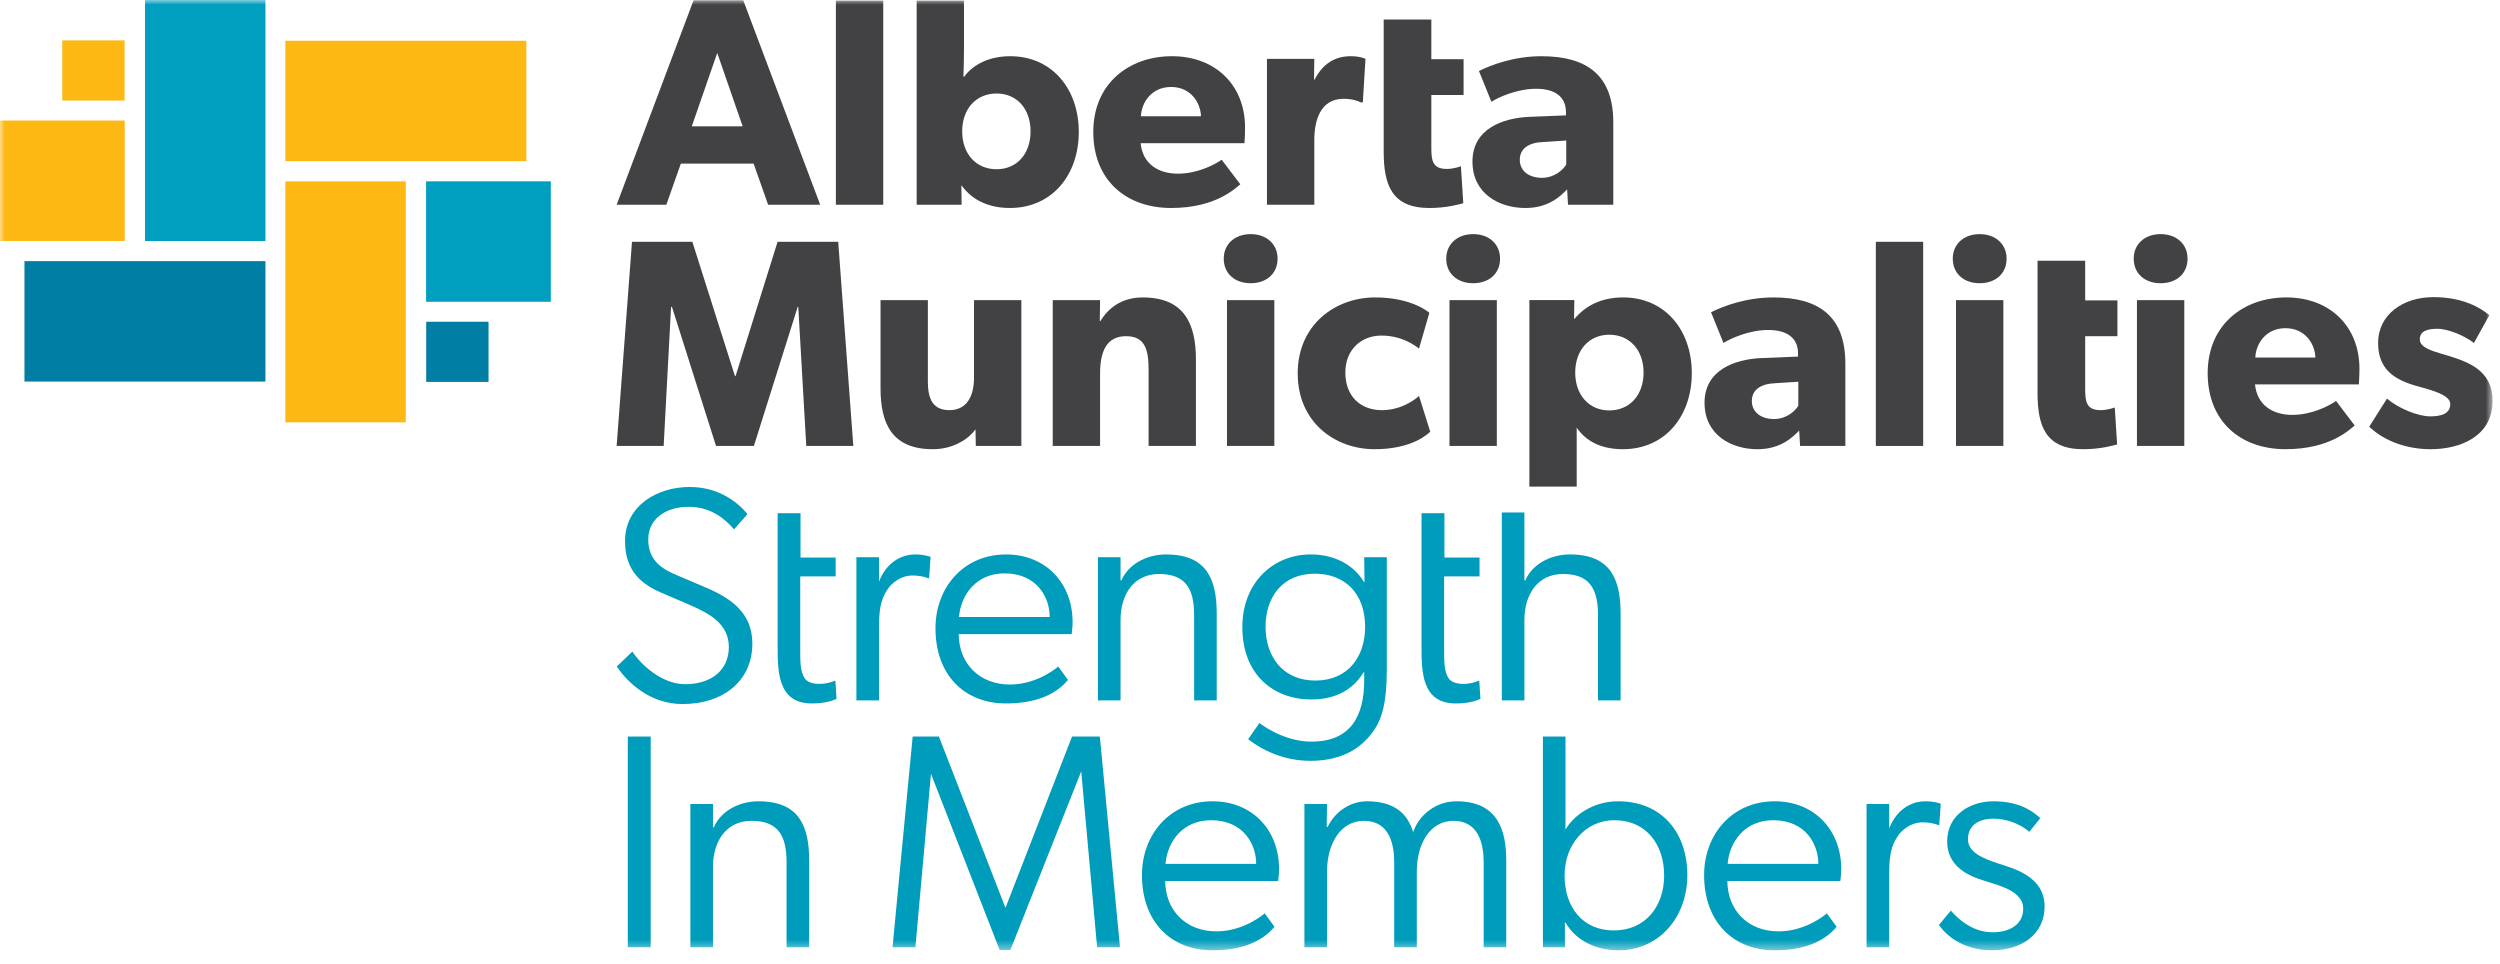 <?xml version="1.0" encoding="UTF-8"?>
<svg width="262px" height="101px" viewBox="0 0 262 101" version="1.1" xmlns="http://www.w3.org/2000/svg" xmlns:xlink="http://www.w3.org/1999/xlink">
    <title>915FC43C-B020-4127-ABAE-4989011B3A09</title>
    <defs>
        <filter color-interpolation-filters="auto" id="filter-1">
            <feColorMatrix in="SourceGraphic" type="matrix" values="0 0 0 0 0.255 0 0 0 0 0.255 0 0 0 0 0.259 0 0 0 1 0"></feColorMatrix>
        </filter>
        <polygon id="path-2" points="5.15234579e-13 99.591 261.222 99.591 261.222 0 5.15234579e-13 0"></polygon>
    </defs>
    <g id="100-Home-Page" stroke="none" stroke-width="1" fill="none" fill-rule="evenodd">
        <g id="100a-Homepage-Desktop" transform="translate(-100, -6008)">
            <g id="Organisms/Footer/#7" transform="translate(0, 5494)">
                <g id="logo" transform="translate(100, 514)" filter="url(#filter-1)">
                    <g>
                        <path d="M71.807,71.705 C74.464,71.705 76.383,70.297 76.383,67.803 C76.383,65.498 74.527,64.376 72.478,63.48 L69.215,62.074 C66.752,61.017 65.504,59.386 65.504,56.698 C65.504,52.984 68.894,51.034 72.286,51.034 C75.967,51.034 77.953,53.401 78.336,53.88 L76.927,55.481 C75.967,54.362 74.496,53.114 72.16,53.114 C69.793,53.114 67.936,54.362 67.936,56.537 C67.936,58.842 69.536,59.704 71.007,60.313 L74.014,61.592 C76.702,62.745 78.846,64.281 78.846,67.45 C78.846,71.353 75.809,73.785 71.52,73.785 C68.158,73.785 65.76,71.545 64.639,69.848 L66.271,68.282 C67.231,69.753 69.438,71.705 71.807,71.705" id="Fill-1" fill="#009CBB"></path>
                        <path d="M85.079,73.721 C81.495,73.721 81.495,70.363 81.495,67.641 L81.495,53.786 L83.895,53.786 L83.895,58.426 L87.575,58.426 L87.575,60.41 L83.864,60.41 L83.864,68.122 C83.864,69.337 83.864,70.394 84.343,71.098 C84.6,71.481 85.175,71.673 85.879,71.673 C86.806,71.673 87.544,71.321 87.544,71.321 L87.671,73.242 C86.967,73.561 86.104,73.721 85.079,73.721" id="Fill-3" fill="#009CBB"></path>
                        <path d="M89.751,58.393 L92.12,58.393 L92.12,60.954 C92.822,59.129 94.262,58.106 95.927,58.106 C96.919,58.106 97.528,58.362 97.528,58.362 L97.367,60.602 L97.271,60.602 C96.759,60.377 96.088,60.312 95.64,60.312 C94.262,60.312 93.366,61.273 93.112,61.625 C92.504,62.49 92.12,63.352 92.12,65.626 L92.12,73.401 L89.751,73.401 L89.751,58.393 Z" id="Fill-5" fill="#009CBB"></path>
                        <path d="M105.432,73.721 C101.016,73.721 98.038,70.681 98.038,65.849 C98.038,61.594 100.952,58.105 105.432,58.105 C109.56,58.105 112.409,61.081 112.409,65.209 C112.409,65.753 112.313,66.457 112.313,66.457 L100.472,66.457 C100.504,69.562 102.648,71.738 105.846,71.738 C108.791,71.738 110.904,69.85 110.904,69.85 L111.927,71.259 C110.552,72.89 108.376,73.721 105.432,73.721 M105.336,60.089 C102.327,60.058 100.695,62.329 100.504,64.665 L110.008,64.665 C110.008,62.552 108.633,60.12 105.336,60.089" id="Fill-7" fill="#009CBB"></path>
                        <path d="M127.512,64.313 L127.512,73.4 L125.145,73.4 L125.145,64.473 C125.145,61.69 124.246,60.154 121.465,60.154 C118.777,60.154 117.433,62.36 117.433,64.953 L117.433,73.4 L115.063,73.4 L115.063,58.393 L117.433,58.393 L117.433,60.825 L117.529,60.825 C118.199,59.224 120.056,58.105 122.2,58.105 C126.489,58.105 127.512,60.729 127.512,64.313" id="Fill-9" fill="#009CBB"></path>
                        <path d="M142.904,70.457 C141.816,72.249 139.991,73.306 137.432,73.306 C133.465,73.306 130.199,70.714 130.199,65.721 C130.199,61.018 133.465,58.104 137.367,58.104 C140.12,58.104 142.008,59.417 142.935,60.984 L143,60.984 L142.969,58.394 L145.336,58.394 L145.336,70.201 C145.336,73.562 144.857,75.355 143.896,76.665 C142.935,78.009 141.112,79.736 137.303,79.736 C133.529,79.736 131.03,77.626 130.807,77.465 L131.991,75.769 C132.983,76.538 135.096,77.722 137.432,77.722 C141.56,77.722 142.969,75.033 142.969,71.289 L142.969,70.457 L142.904,70.457 Z M143.065,65.69 C143.065,62.266 141.016,60.122 137.784,60.122 C134.392,60.122 132.631,62.585 132.631,65.69 C132.631,68.826 134.456,71.322 137.849,71.322 C141.273,71.322 143.065,68.826 143.065,65.69 L143.065,65.69 Z" id="Fill-11" fill="#009CBB"></path>
                        <path d="M152.559,73.721 C148.975,73.721 148.975,70.363 148.975,67.641 L148.975,53.786 L151.376,53.786 L151.376,58.426 L155.056,58.426 L155.056,60.41 L151.345,60.41 L151.345,68.122 C151.345,69.337 151.345,70.394 151.824,71.098 C152.08,71.481 152.655,71.673 153.359,71.673 C154.287,71.673 155.025,71.321 155.025,71.321 L155.152,73.242 C154.447,73.561 153.582,73.721 152.559,73.721" id="Fill-13" fill="#009CBB"></path>
                        <path d="M169.84,64.313 L169.84,73.4 L167.47,73.4 L167.47,64.473 C167.47,61.69 166.574,60.154 163.793,60.154 C161.105,60.154 159.758,62.36 159.758,64.953 L159.758,73.4 L157.391,73.4 L157.391,53.708 L159.758,53.708 L159.758,60.825 L159.857,60.825 C160.527,59.224 162.384,58.105 164.528,58.105 C168.817,58.105 169.84,60.729 169.84,64.313" id="Fill-15" fill="#009CBB"></path>
                        <mask id="mask-3" fill="white">
                            <use xlink:href="#path-2"></use>
                        </mask>
                        <g id="Clip-18"></g>
                        <polygon id="Fill-17" fill="#009CBB" mask="url(#mask-3)" points="65.792 99.27 68.193 99.27 68.193 77.19 65.792 77.19"></polygon>
                        <path d="M84.799,90.183 L84.799,99.27 L82.432,99.27 L82.432,90.343 C82.432,87.559 81.533,86.024 78.752,86.024 C76.064,86.024 74.72,88.23 74.72,90.822 L74.72,99.27 L72.35,99.27 L72.35,84.262 L74.72,84.262 L74.72,86.694 L74.816,86.694 C75.486,85.094 77.343,83.975 79.488,83.975 C83.776,83.975 84.799,86.598 84.799,90.183" id="Fill-19" fill="#009CBB" mask="url(#mask-3)"></path>
                        <polygon id="Fill-20" fill="#009CBB" mask="url(#mask-3)" points="112.351 77.19 105.374 95.143 98.398 77.19 95.647 77.19 93.537 99.271 95.935 99.271 97.566 81.093 104.766 99.561 105.887 99.561 113.312 80.839 114.977 99.271 117.375 99.271 115.262 77.19"></polygon>
                        <path d="M127.071,99.591 C122.656,99.591 119.678,96.551 119.678,91.718 C119.678,87.463 122.591,83.975 127.071,83.975 C131.2,83.975 134.048,86.95 134.048,91.078 C134.048,91.622 133.952,92.327 133.952,92.327 L122.112,92.327 C122.143,95.429 124.287,97.607 127.486,97.607 C130.43,97.607 132.544,95.719 132.544,95.719 L133.567,97.128 C132.191,98.76 130.016,99.591 127.071,99.591 M126.976,85.959 C123.966,85.927 122.335,88.199 122.143,90.535 L131.648,90.535 C131.648,88.421 130.272,85.99 126.976,85.959" id="Fill-21" fill="#009CBB" mask="url(#mask-3)"></path>
                        <path d="M152.639,83.975 C157.024,83.975 157.855,87.08 157.855,90.216 L157.855,99.27 L155.488,99.27 L155.488,90.343 C155.488,88.52 155.007,86.023 152.321,86.023 C149.856,86.023 148.48,88.424 148.48,91.366 L148.48,99.27 L146.111,99.27 L146.111,90.343 C146.111,88.52 145.632,86.023 142.943,86.023 C140.478,86.023 139.072,88.424 139.072,91.366 L139.072,99.27 L136.702,99.27 L136.702,84.262 L139.072,84.262 L139.038,86.663 L139.137,86.663 C139.872,85.127 141.439,83.975 143.265,83.975 C146.207,83.975 147.551,85.35 148.094,87.207 C148.737,85.35 150.529,83.975 152.639,83.975" id="Fill-22" fill="#009CBB" mask="url(#mask-3)"></path>
                        <path d="M161.696,77.19 L164.063,77.19 L164.063,86.886 L164.097,86.886 C164.928,85.478 166.912,83.976 169.569,83.976 C174.176,83.976 176.833,87.27 176.833,91.719 C176.833,96.168 173.824,99.592 169.631,99.592 C167.424,99.592 165.215,98.696 164.063,96.678 L164.001,96.678 L164.001,99.271 L161.696,99.271 L161.696,77.19 Z M174.401,91.75 C174.401,88.487 172.511,85.959 169.183,85.959 C166.176,85.959 163.967,88.487 163.967,91.75 C163.967,94.982 165.793,97.51 169.121,97.51 C172.448,97.51 174.401,94.982 174.401,91.75 L174.401,91.75 Z" id="Fill-23" fill="#009CBB" mask="url(#mask-3)"></path>
                        <path d="M185.985,99.591 C181.569,99.591 178.591,96.551 178.591,91.718 C178.591,87.463 181.505,83.975 185.985,83.975 C190.113,83.975 192.962,86.95 192.962,91.078 C192.962,91.622 192.866,92.327 192.866,92.327 L181.025,92.327 C181.056,95.429 183.201,97.607 186.399,97.607 C189.344,97.607 191.457,95.719 191.457,95.719 L192.48,97.128 C191.105,98.76 188.929,99.591 185.985,99.591 M185.889,85.959 C182.88,85.927 181.248,88.199 181.056,90.535 L190.561,90.535 C190.561,88.421 189.186,85.99 185.889,85.959" id="Fill-24" fill="#009CBB" mask="url(#mask-3)"></path>
                        <path d="M195.616,84.262 L197.986,84.262 L197.986,86.824 C198.688,84.998 200.128,83.975 201.793,83.975 C202.785,83.975 203.393,84.231 203.393,84.231 L203.233,86.472 L203.137,86.472 C202.624,86.246 201.953,86.181 201.505,86.181 C200.128,86.181 199.232,87.142 198.978,87.494 C198.369,88.359 197.986,89.222 197.986,91.496 L197.986,99.27 L195.616,99.27 L195.616,84.262 Z" id="Fill-25" fill="#009CBB" mask="url(#mask-3)"></path>
                        <path d="M208.833,97.703 C210.465,97.703 212.034,96.998 212.034,95.206 C212.034,93.414 209.504,92.806 208.354,92.422 C207.266,92.07 204.065,91.335 204.065,88.167 C204.065,85.414 206.463,83.975 208.898,83.975 C211.33,83.975 212.769,84.775 213.826,85.736 L212.674,87.175 C211.617,86.279 210.242,85.798 208.898,85.798 C207.328,85.798 206.241,86.533 206.241,87.942 C206.241,89.32 207.776,89.959 209.442,90.503 C210.944,91.013 214.272,91.783 214.272,95.015 C214.272,97.894 211.873,99.591 208.768,99.591 C206.305,99.591 204.322,98.534 203.2,96.934 L204.449,95.432 C205.888,97.063 207.393,97.703 208.833,97.703" id="Fill-26" fill="#009CBB" mask="url(#mask-3)"></path>
                        <polygon id="Fill-27" fill="#FDB813" mask="url(#mask-3)" points="29.904 44.261 42.526 44.261 42.526 19.004 29.904 19.004"></polygon>
                        <polygon id="Fill-28" fill="#FDB813" mask="url(#mask-3)" points="29.904 16.893 55.162 16.893 55.162 4.27 29.904 4.27"></polygon>
                        <polygon id="Fill-29" fill="#009EBF" mask="url(#mask-3)" points="44.655 31.626 57.725 31.626 57.725 19.004 44.655 19.004"></polygon>
                        <polygon id="Fill-30" fill="#007EA4" mask="url(#mask-3)" points="44.668 40.024 51.199 40.024 51.199 33.718 44.668 33.718"></polygon>
                        <polygon id="Fill-31" fill="#009EBF" mask="url(#mask-3)" points="15.197 25.255 27.819 25.255 27.819 -0.003 15.197 -0.003"></polygon>
                        <polygon id="Fill-32" fill="#007EA4" mask="url(#mask-3)" points="2.564 39.988 27.822 39.988 27.822 27.366 2.564 27.366"></polygon>
                        <polygon id="Fill-33" fill="#FDB813" mask="url(#mask-3)" points="5.15234579e-13 25.255 13.07 25.255 13.07 12.633 5.15234579e-13 12.633"></polygon>
                        <polygon id="Fill-34" fill="#FDB813" mask="url(#mask-3)" points="6.526 10.54 13.057 10.54 13.057 4.234 6.526 4.234"></polygon>
                        <path d="M80.499,21.456 L78.978,17.147 L71.352,17.147 L69.831,21.456 L64.623,21.456 L72.685,0.031 L77.893,0.031 L85.955,21.456 L80.499,21.456 Z M75.166,5.55 L72.499,13.239 L77.831,13.239 L75.166,5.55 Z" id="Fill-35" fill="#424143" mask="url(#mask-3)"></path>
                        <polygon id="Fill-36" fill="#424143" mask="url(#mask-3)" points="87.601 21.456 92.563 21.456 92.563 0.062 87.601 0.062"></polygon>
                        <path d="M105.831,21.797 C103.754,21.797 101.926,21.054 100.779,19.441 L100.748,19.441 L100.779,21.456 L96.066,21.456 L96.066,0.062 L101.025,0.062 L101.025,5.21 C101.025,6.603 100.963,8.03 100.963,8.03 L101.056,8.03 C101.706,7.101 103.257,5.891 105.863,5.891 C110.265,5.891 113.057,9.333 113.057,13.829 C113.057,18.325 110.265,21.797 105.831,21.797 M104.436,9.799 C102.296,9.799 100.838,11.41 100.838,13.767 C100.838,16.123 102.296,17.737 104.436,17.737 C106.575,17.737 108.002,16.123 108.002,13.767 C108.002,11.41 106.575,9.799 104.436,9.799" id="Fill-37" fill="#424143" mask="url(#mask-3)"></path>
                        <path d="M130.42,15.007 L119.538,15.007 C119.753,17.208 121.428,18.2 123.443,18.2 C125.427,18.2 127.165,17.333 128.032,16.742 L129.985,19.316 C129.49,19.689 127.475,21.797 122.731,21.797 C118.018,21.797 114.576,18.884 114.576,13.829 C114.576,8.776 118.297,5.891 122.824,5.891 C127.351,5.891 130.482,8.898 130.482,13.365 C130.482,14.108 130.42,15.007 130.42,15.007 M122.731,9.115 C120.685,9.115 119.629,10.729 119.569,12.187 L125.862,12.187 C125.831,10.791 124.808,9.115 122.731,9.115" id="Fill-38" fill="#424143" mask="url(#mask-3)"></path>
                        <path d="M142.823,10.728 L142.606,10.728 C142.326,10.573 141.676,10.355 140.809,10.355 C138.359,10.355 137.74,12.65 137.74,14.667 L137.74,21.457 L132.778,21.457 L132.778,6.17 L137.74,6.17 L137.709,8.34 L137.768,8.34 C138.638,6.667 139.907,5.89 141.552,5.89 C142.575,5.89 143.103,6.17 143.103,6.17 L142.823,10.728 Z" id="Fill-39" fill="#424143" mask="url(#mask-3)"></path>
                        <path d="M150.004,9.953 L150.004,15.441 C150.004,16.775 150.097,17.704 151.615,17.704 C152.392,17.704 153.104,17.425 153.104,17.425 L153.352,21.301 C152.982,21.395 151.615,21.799 149.817,21.799 C145.85,21.799 145.011,19.38 145.011,15.876 L145.011,2.047 L150.004,2.047 L150.004,6.201 L153.384,6.201 L153.384,9.953 L150.004,9.953 Z" id="Fill-40" fill="#424143" mask="url(#mask-3)"></path>
                        <path d="M164.329,21.456 L164.236,19.845 C163.586,20.495 162.345,21.798 159.864,21.798 C157.166,21.798 154.314,20.34 154.314,16.929 C154.314,13.519 157.445,12.371 160.266,12.247 L164.111,12.092 L164.111,11.753 C164.111,10.139 162.964,9.303 160.98,9.303 C159.028,9.303 157.072,10.17 156.298,10.665 L154.995,7.441 C156.298,6.791 158.686,5.892 161.537,5.892 C166.313,5.892 169.073,7.876 169.073,12.838 L169.073,21.456 L164.329,21.456 Z M161.692,14.884 C160.175,14.946 159.274,15.596 159.274,16.743 C159.274,17.921 160.234,18.636 161.599,18.636 C162.933,18.636 163.832,17.766 164.142,17.24 L164.142,14.728 L161.692,14.884 Z" id="Fill-41" fill="#424143" mask="url(#mask-3)"></path>
                        <polygon id="Fill-42" fill="#424143" mask="url(#mask-3)" points="84.496 46.735 83.66 32.163 83.598 32.163 79.009 46.735 75.039 46.735 70.421 32.163 70.328 32.163 69.551 46.735 64.623 46.735 66.233 25.341 72.558 25.341 77.025 39.417 77.087 39.417 81.49 25.341 87.845 25.341 89.427 46.735"></polygon>
                        <path d="M102.264,46.735 L102.233,45 C101.583,45.93 99.969,47.077 97.768,47.077 C93.552,47.077 92.28,44.503 92.28,40.688 L92.28,31.451 L97.24,31.451 L97.24,40.007 C97.24,41.773 97.737,42.983 99.503,42.983 C101.272,42.983 102.077,41.589 102.077,39.572 L102.077,31.451 L107.039,31.451 L107.039,46.735 L102.264,46.735 Z" id="Fill-43" fill="#424143" mask="url(#mask-3)"></path>
                        <path d="M120.372,46.735 L120.372,38.767 C120.372,36.752 120.061,35.232 118.015,35.232 C115.876,35.232 115.288,36.969 115.288,39.171 L115.288,46.735 L110.326,46.735 L110.326,31.451 L115.288,31.451 L115.257,33.649 L115.319,33.649 C116.156,32.287 117.549,31.171 119.751,31.171 C124.187,31.171 125.334,34.022 125.334,37.713 L125.334,46.735 L120.372,46.735 Z" id="Fill-44" fill="#424143" mask="url(#mask-3)"></path>
                        <path d="M131.07,29.682 C129.397,29.682 128.249,28.659 128.249,27.108 C128.249,25.59 129.397,24.536 131.07,24.536 C132.745,24.536 133.89,25.59 133.89,27.108 C133.89,28.659 132.745,29.682 131.07,29.682 L131.07,29.682 Z M128.589,46.736 L133.55,46.736 L133.55,31.451 L128.589,31.451 L128.589,46.736 Z" id="Fill-45" fill="#424143" mask="url(#mask-3)"></path>
                        <path d="M144.061,47.077 C139.876,47.077 135.999,44.225 135.999,39.139 C135.999,34.022 139.936,31.17 144.123,31.17 C148.029,31.17 149.798,32.784 149.798,32.784 L148.712,36.534 C148.277,36.195 146.913,35.169 144.773,35.169 C142.665,35.169 140.992,36.627 140.992,39.046 C140.992,41.465 142.51,42.985 144.836,42.985 C147.161,42.985 148.712,41.496 148.712,41.496 L149.891,45.246 C149.735,45.37 148.122,47.077 144.061,47.077" id="Fill-46" fill="#424143" mask="url(#mask-3)"></path>
                        <path d="M154.387,29.682 C152.714,29.682 151.566,28.659 151.566,27.108 C151.566,25.59 152.714,24.536 154.387,24.536 C156.062,24.536 157.207,25.59 157.207,27.108 C157.207,28.659 156.062,29.682 154.387,29.682 L154.387,29.682 Z M151.906,46.736 L156.868,46.736 L156.868,31.451 L151.906,31.451 L151.906,46.736 Z" id="Fill-47" fill="#424143" mask="url(#mask-3)"></path>
                        <path d="M170.076,47.077 C167.813,47.077 166.199,46.24 165.238,44.813 L165.238,50.995 L160.279,50.995 L160.279,31.45 L164.992,31.45 L164.961,33.403 L165.021,33.403 C166.14,32.069 167.781,31.17 170.107,31.17 C174.51,31.17 177.301,34.612 177.301,39.108 C177.301,43.604 174.51,47.077 170.076,47.077 M168.649,35.078 C166.541,35.078 165.083,36.689 165.083,39.046 C165.083,41.402 166.541,43.013 168.649,43.013 C170.788,43.013 172.246,41.402 172.246,39.046 C172.246,36.689 170.788,35.078 168.649,35.078" id="Fill-48" fill="#424143" mask="url(#mask-3)"></path>
                        <path d="M188.649,46.735 L188.556,45.124 C187.906,45.774 186.666,47.077 184.185,47.077 C181.486,47.077 178.635,45.619 178.635,42.208 C178.635,38.798 181.766,37.65 184.589,37.526 L188.432,37.371 L188.432,37.032 C188.432,35.418 187.285,34.582 185.301,34.582 C183.348,34.582 181.393,35.449 180.619,35.944 L179.316,32.72 C180.619,32.07 183.006,31.171 185.86,31.171 C190.633,31.171 193.394,33.155 193.394,38.117 L193.394,46.735 L188.649,46.735 Z M186.013,40.163 C184.495,40.225 183.594,40.875 183.594,42.022 C183.594,43.2 184.558,43.915 185.92,43.915 C187.253,43.915 188.155,43.045 188.463,42.519 L188.463,40.007 L186.013,40.163 Z" id="Fill-49" fill="#424143" mask="url(#mask-3)"></path>
                        <polygon id="Fill-50" fill="#424143" mask="url(#mask-3)" points="196.587 46.735 201.549 46.735 201.549 25.341 196.587 25.341"></polygon>
                        <path d="M207.471,29.682 C205.798,29.682 204.65,28.659 204.65,27.108 C204.65,25.59 205.798,24.536 207.471,24.536 C209.146,24.536 210.291,25.59 210.291,27.108 C210.291,28.659 209.146,29.682 207.471,29.682 L207.471,29.682 Z M204.99,46.736 L209.952,46.736 L209.952,31.451 L204.99,31.451 L204.99,46.736 Z" id="Fill-51" fill="#424143" mask="url(#mask-3)"></path>
                        <path d="M218.527,35.232 L218.527,40.72 C218.527,42.054 218.62,42.983 220.138,42.983 C220.914,42.983 221.627,42.704 221.627,42.704 L221.875,46.58 C221.505,46.674 220.138,47.078 218.34,47.078 C214.373,47.078 213.534,44.659 213.534,41.155 L213.534,27.326 L218.527,27.326 L218.527,31.48 L221.906,31.48 L221.906,35.232 L218.527,35.232 Z" id="Fill-52" fill="#424143" mask="url(#mask-3)"></path>
                        <path d="M226.433,29.682 C224.76,29.682 223.613,28.659 223.613,27.108 C223.613,25.59 224.76,24.536 226.433,24.536 C228.109,24.536 229.256,25.59 229.256,27.108 C229.256,28.659 228.109,29.682 226.433,29.682 L226.433,29.682 Z M223.952,46.736 L228.914,46.736 L228.914,31.451 L223.952,31.451 L223.952,46.736 Z" id="Fill-53" fill="#424143" mask="url(#mask-3)"></path>
                        <path d="M247.208,40.286 L236.325,40.286 C236.54,42.487 238.216,43.479 240.231,43.479 C242.215,43.479 243.952,42.612 244.82,42.021 L246.773,44.595 C246.278,44.968 244.26,47.076 239.519,47.076 C234.805,47.076 231.364,44.163 231.364,39.108 C231.364,34.055 235.085,31.17 239.612,31.17 C244.139,31.17 247.27,34.177 247.27,38.644 C247.27,39.387 247.208,40.286 247.208,40.286 M239.519,34.394 C237.473,34.394 236.416,36.008 236.357,37.466 L242.65,37.466 C242.619,36.07 241.596,34.394 239.519,34.394" id="Fill-54" fill="#424143" mask="url(#mask-3)"></path>
                        <path d="M254.743,47.077 C252.448,47.077 250.029,46.364 248.294,44.72 L250.154,41.775 C251.394,42.829 253.44,43.635 254.681,43.635 C255.921,43.635 256.789,43.324 256.789,42.332 C256.789,41.34 254.556,40.846 253.999,40.657 C251.456,40.007 249.224,39.108 249.224,35.946 C249.224,32.968 251.829,31.139 255.022,31.139 C258.216,31.139 260.013,32.318 260.883,33.03 L259.27,35.946 C258.402,35.262 256.664,34.457 255.424,34.457 C254.248,34.457 253.595,34.768 253.595,35.573 C253.595,36.378 254.774,36.751 255.828,37.062 C258.464,37.836 261.222,38.642 261.222,42.021 C261.222,45.681 257.905,47.077 254.743,47.077" id="Fill-55" fill="#424143" mask="url(#mask-3)"></path>
                    </g>
                </g>
            </g>
        </g>
    </g>
</svg>